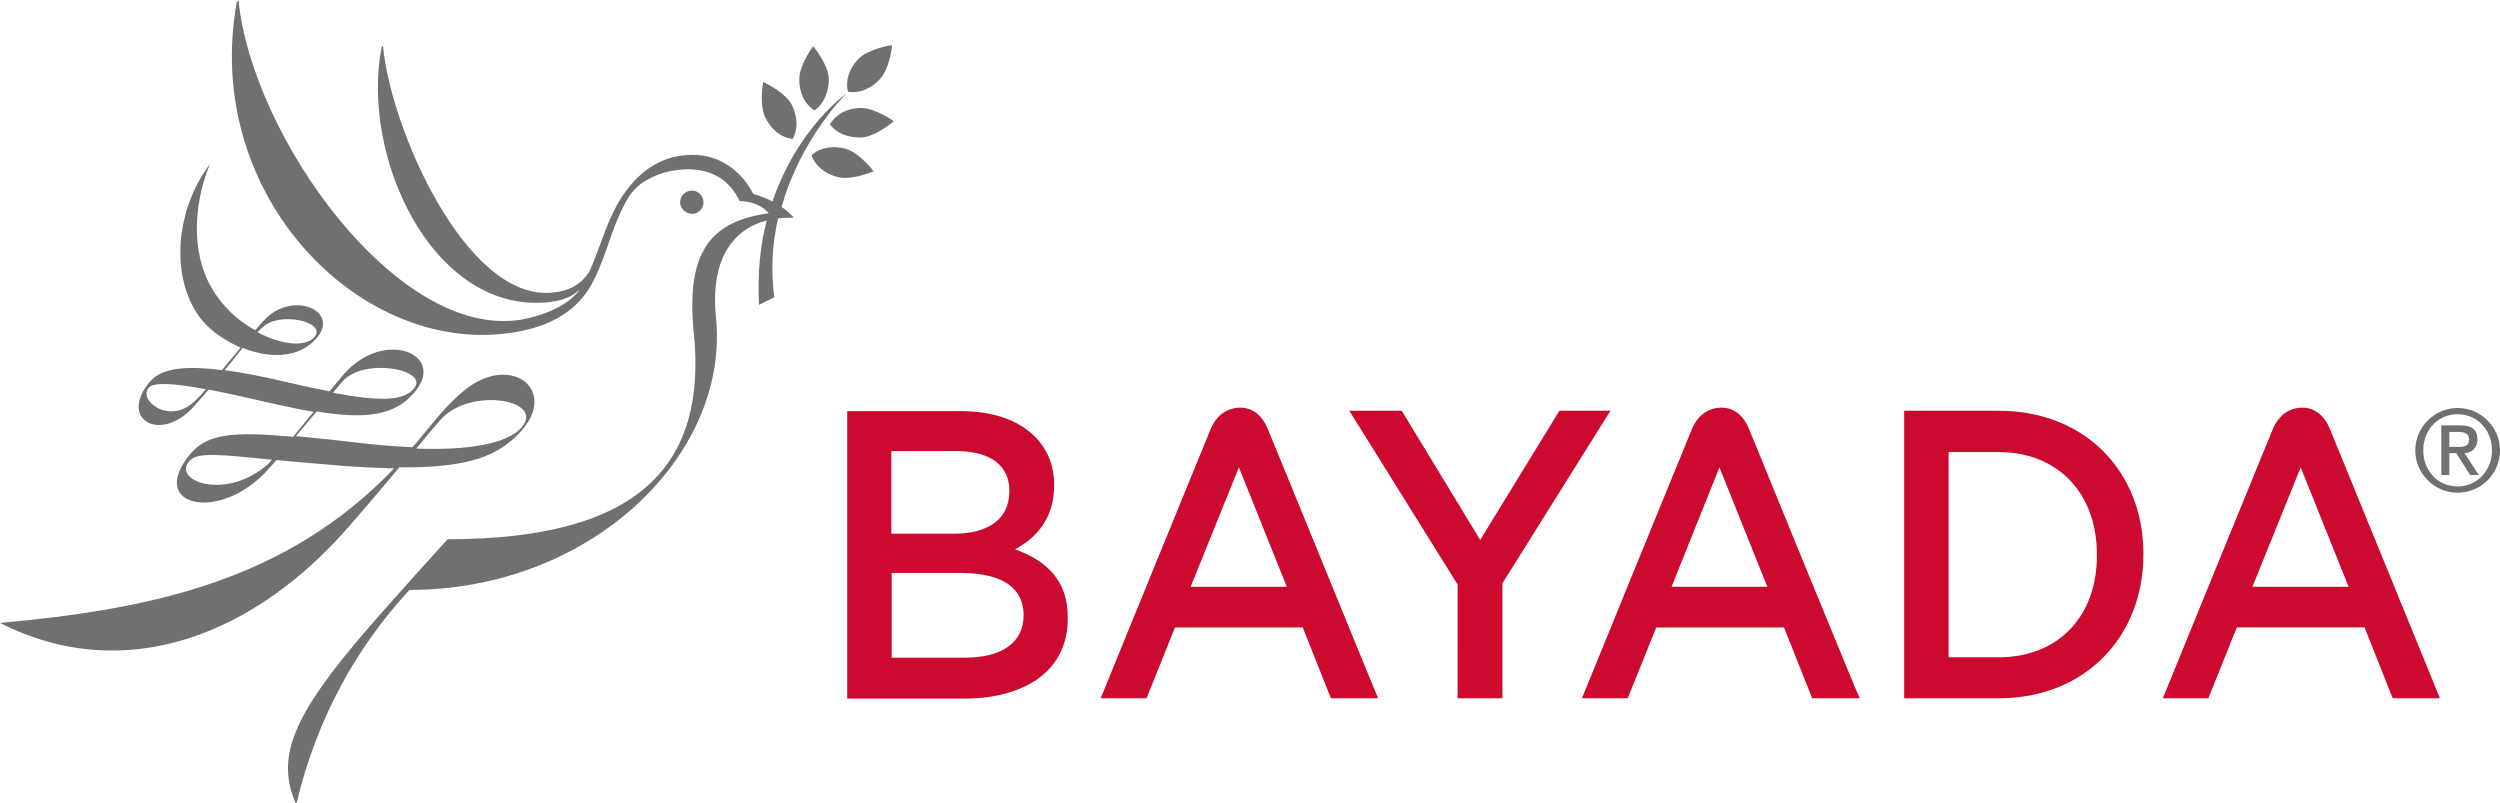 <svg version="1.1" id="BAYADA_Logo" xmlns="http://www.w3.org/2000/svg" xmlns:xlink="http://www.w3.org/1999/xlink" x="0px"
	 y="0px" viewBox="0 0 720 231.4" style="enable-background:new 0 0 720 231.4;" xml:space="preserve">
<style type="text/css">
	.st0{fill:#707070;}
	.st1{fill:#CC092F;}
</style>
<path id="Dove" class="st0" d="M196,59.1c-0.5-1.8,0.6-3.6,2.4-4.1c1.8-0.5,3.6,0.6,4.1,2.4c0.5,1.8-0.6,3.6-2.4,4.1
	C198.4,61.9,196.5,60.8,196,59.1z M225.1,59.6c5.6-20,18.7-32.7,18.7-32.7S229.6,36.9,222.5,58c-2-1-4-1.7-5.6-2.2
	c-3-6-9.2-11.4-17.9-11.2c-10.1,0.2-16.9,6.5-21.4,14.6c-3.2,5.8-5,12.7-7.9,19.1c-2.3,3.4-5.3,5.5-10.9,6
	c-24.6,2.1-46.3-47.1-48.5-71.1c0,0-0.4,0.4-0.4,0.4c-6.1,31.1,14.3,76.2,47.4,73.5c4.4-0.4,7.3-1.5,9.7-3.7
	c-0.1,0.1-0.2,0.2-0.3,0.4c-3.4,4.2-9.5,6.9-16.3,8.2c-35.9,6.3-77.9-53-81.7-91.9c0,0-0.5,0.5-0.5,0.5
	C58,56.7,104.6,103.4,148.7,95.6c9.9-1.7,18.1-6.2,22.3-14.9c3.6-7,5.1-14.9,8.9-21.9c1.6-3.1,3.3-5.2,6.3-6.9
	c2.6-1.5,5.5-2.5,8.5-2.9c10.8-1.4,15.8,3.7,18.3,8.9c0.8,0.1,5.2-0.1,8.4,3.5c-16,2.3-24,10.2-21.6,34.3
	c3.9,38.2-15.5,59.6-70.9,59.6c-8.2,9-12.6,14-18.4,20.5c-24.2,27.3-31.8,40.6-25.4,55.4c0.2,0.4,0.4-0.3,0.4-0.3
	c6-24.6,17.3-44.6,32.4-61c52.4,0,92.3-38.9,88.3-78.5c-1.7-16.9,5-25.4,14.6-27.9c-1.8,7-2.7,15.1-2.2,24.3l4.4-2.2
	c-1.1-8.2-0.5-15.8,1.1-22.7c1.5-0.2,3-0.2,4.5-0.2C227.6,61.5,226.4,60.5,225.1,59.6z M0,179.4c43.2-3.9,82.4-12,113.5-44.5
	c-4.2-0.1-9-0.3-14.3-0.7c-7.7-0.6-14.1-1.2-19.6-1.7c-0.9,1-1.7,2-2.4,2.7c-13.6,15.3-34.7,10.9-22.7-4.1
	c4.9-6.2,12.5-6.9,29.9-5.3c1.6-1.9,3.6-4.4,5.9-7.2c-3.7-0.6-7.7-1.5-12.3-2.5c-6.8-1.6-12.8-2.9-17.9-3.9
	c-1.4,1.6-2.8,3.2-4.3,4.9c-9.7,10.7-21.7,3.6-12.7-7.1c3.1-3.7,9.3-4.9,20.8-3.4c2.1-2.5,3.8-4.6,5.4-6.5
	c-4.4-1.9-8.4-4.7-10.9-7.6c-9.5-11.4-8.3-31.6,2.1-45.3c-4.2,9.9-5.5,23-0.9,33.1c3.1,6.8,8.4,11.8,13.9,14.8
	c0.7-0.8,1.5-1.7,2.3-2.6c8.4-9.5,23.5-2.6,14.4,5.9c-5.3,5-13.3,4.6-20.3,1.8c-1.1,1.3-2.1,2.6-3.2,4c-0.7,0.8-1.3,1.6-2,2.4
	c5,0.7,11,1.8,18.1,3.5c4.5,1.1,8.6,1.9,12.1,2.6c1.4-1.8,2.9-3.4,4.2-5c11.5-13.2,30-5.7,20,5.6c-5.6,6.4-13.8,7.5-27.9,5.2
	c-1.9,2.3-4,4.7-6,7.1c5.5,0.5,12,1.2,19.6,2.1c5.2,0.6,9.8,0.9,14,1.1c0.3-0.4,0.6-0.7,0.9-1c4.7-5.6,9.2-11.8,15.1-16.2
	c13.1-9.6,26.1,1.2,14.8,13.1c-5.9,6.1-13.5,10.1-34.6,9.9c-4.5,5.4-8.9,10.6-14.3,16.8C73.7,182.6,36.2,197.8,0,179.4z
	 M119.9,129.2c19.8,0.7,27.6-2.9,30.3-6.1c7-8.1-15.3-11.8-23.5-2C124.2,123.9,122,126.6,119.9,129.2z M95.9,113.1
	c13.6,2.6,20.3,2.4,23.3-1.2c4.7-5.5-14.6-9.1-20.6-2C98,110.6,97.1,111.7,95.9,113.1z M74.2,95.7c7.1,3.8,14.2,4.3,16.5,1.2
	c3.2-4.3-10.4-7.3-15.1-2.6C75.1,94.7,74.6,95.2,74.2,95.7z M59.3,112.1c-9.1-1.7-14.9-2.1-16.4-0.5c-3.3,3.6,5.8,10.9,13.1,4
	C57.4,114.3,58.4,113.2,59.3,112.1z M78.4,132.4c-14.3-1.4-21.3-2.3-23.7,0.2c-5.6,5.6,10.1,12.1,22.7,0.9
	C77.7,133.1,78,132.7,78.4,132.4z M239,35.8c2.1,2.8,5.6,3.9,9.1,3.8c3.6-0.2,8.1-3.6,9.3-4.7c-1.4-1-6.2-4-9.8-3.8
	C244.1,31.2,240.8,32.8,239,35.8z M243.4,42.8c-3.5-0.9-7.1-0.4-9.7,1.9c1.2,3.3,4.1,5.4,7.6,6.3c3.5,0.9,8.8-1,10.3-1.7
	C250.6,48,246.9,43.7,243.4,42.8z M234.6,31.8c2.8-2,4.1-5.5,4.1-9.1c-0.1-3.6-3.5-8.2-4.5-9.4c-1,1.3-4.1,6.1-4,9.7
	C230.2,26.6,231.6,29.9,234.6,31.8z M228.3,40c1.7-3.1,1.3-6.7-0.3-9.9c-1.7-3.2-6.7-5.8-8.2-6.5c-0.3,1.6-1,7.3,0.7,10.4
	C222.1,37.2,224.8,39.6,228.3,40z M253.4,22.8c2.5-2.6,3.4-8.2,3.5-9.8c-1.6,0.2-7.2,1.4-9.7,4c-2.5,2.6-3.8,6-3,9.4
	C247.7,27,251,25.4,253.4,22.8z"/>
<path id="BAYADA" class="st1" d="M292.3,158.2c5.9-3.1,11.3-8.7,11.3-18.4v-0.2c0-5.6-2-10.3-5.6-13.9c-4.8-4.8-12.2-7.3-21.4-7.3
	h-32.6v0.7v82.1h33.6c17.8,0,29.9-8.2,29.9-22.9v-0.3C307.7,167.1,301.1,161.3,292.3,158.2z M290.7,141.5c0,8-6.1,12.2-15.9,12.2
	h-18.1v-23.8h18.9c9.9,0.1,15,4.3,15.1,11.3V141.5z M256.7,165h20.2c12.1,0.1,17.8,4.5,17.9,12v0.2c0,7.8-6.2,12.2-16.8,12.2h-21.2
	V165z M419.7,168.2l-31.1-49.9h15.1l22.6,37.2l22.8-37.2h14.7L432.7,168v33.1h-12.9V168.2z M575.7,118.3l-27.3,0v0.7v82.1h27.3
	c24.6,0,41.5-17.5,41.6-41.2v-0.6C617.2,135.6,600.3,118.3,575.7,118.3z M603.9,159.6v0.5c0,17.4-11.1,29.2-28.3,29.2h-14.4l0-59.1
	h14.4C592.8,130.2,603.9,142.2,603.9,159.6z M365.1,123.5c-1.6-3.9-4.4-6.1-7.9-6.1c-3.5,0-6.8,2-8.5,6.1
	c-1.8,4.3-31.7,77.6-31.7,77.6h13.2l8.2-20.4h36.8l8.1,20.4h13.6C396.8,201.1,366.9,127.7,365.1,123.5z M342.9,169l13.9-34.4
	l13.8,34.4H342.9z M503.7,123.5c-1.6-3.9-4.4-6.1-7.9-6.1c-3.5,0-6.8,2-8.5,6.1c-1.8,4.3-31.7,77.6-31.7,77.6h13.2l8.2-20.4h36.8
	l8.1,20.4h13.7C535.4,201.1,505.4,127.7,503.7,123.5z M481.4,169l13.8-34.4l13.8,34.4H481.4z M671,123.5c-1.6-3.9-4.5-6.1-7.9-6.1
	c-3.5,0-6.8,2-8.5,6.1c-1.8,4.3-31.7,77.6-31.7,77.6H636l8.2-20.4H681l8.1,20.4h13.6C702.7,201.1,672.7,127.7,671,123.5z M648.7,169
	l13.9-34.4l13.8,34.4H648.7z"/>
<path id="Register_Mark" class="st0" d="M713.5,126.5c0-2.7-1.6-4-4.9-4h-5.5v14.3h2.3v-6.3h2l4,6.3h2.5l-4.1-6.3
	C712,130.5,713.5,128.8,713.5,126.5z M705.4,128.7v-4.3h2.8c1.5,0,2.9,0.5,2.9,2.1c0,1.9-1.2,2.2-2.9,2.2H705.4z M707.8,117.5
	c-6.7,0-12.2,5.5-12.2,12.2c0,6.7,5.5,12.2,12.2,12.2c6.8,0,12.2-5.5,12.2-12.2C720,123,714.5,117.5,707.8,117.5z M707.8,140.1
	c-5.7,0-9.9-4.5-9.9-10.4c0-5.9,4.2-10.4,9.9-10.4c5.6,0,9.9,4.5,9.9,10.4C717.7,135.5,713.4,140.1,707.8,140.1z"/>
</svg>
